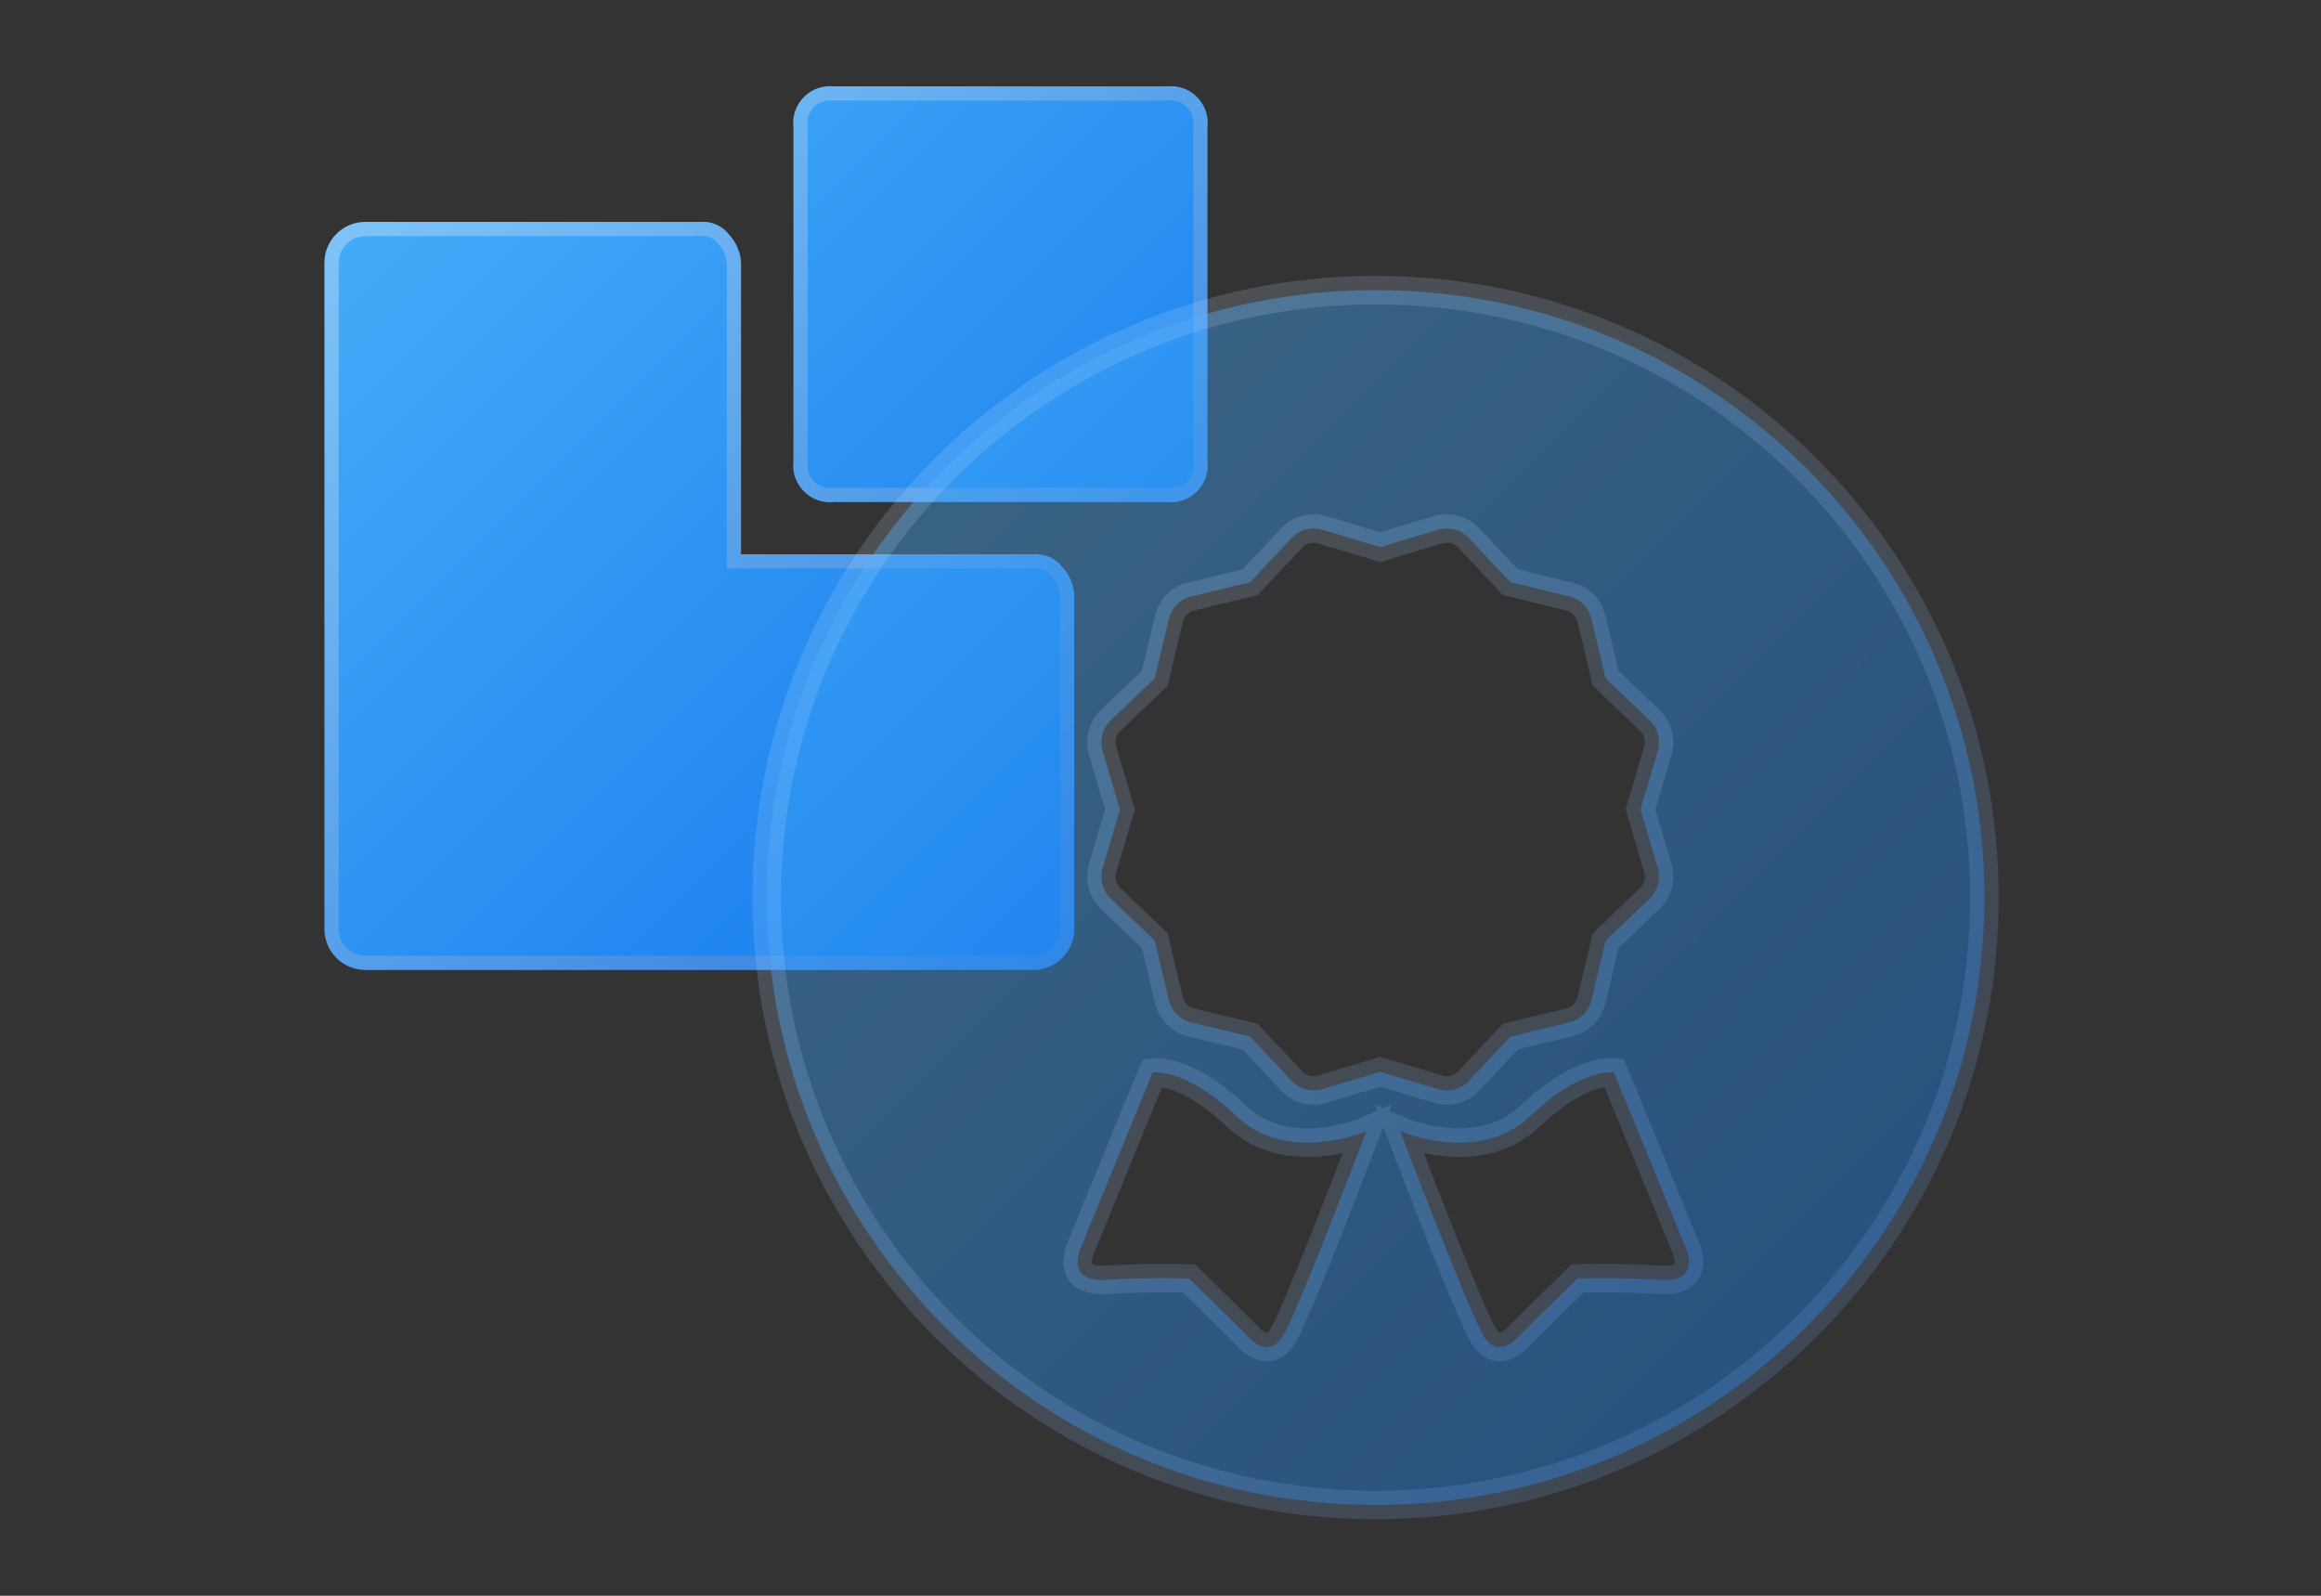 <?xml version="1.0" encoding="UTF-8"?>
<svg width="224px" height="154px" viewBox="0 0 224 154" version="1.1" xmlns="http://www.w3.org/2000/svg" xmlns:xlink="http://www.w3.org/1999/xlink">
    <rect x="0" y="0" width="224" height="154" fill="#333333" stroke="none"/>
    <title>2</title>
    <defs>
        <linearGradient x1="0.056%" y1="2.67748786e-13%" x2="99.944%" y2="100%" id="linearGradient-1">
            <stop stop-color="#48B1F9" offset="0%"></stop>
            <stop stop-color="#1175EC" offset="100%"></stop>
        </linearGradient>
        <linearGradient x1="0.056%" y1="6.46011022e-13%" x2="95.961%" y2="100%" id="linearGradient-2">
            <stop stop-color="#86CBFB" offset="0%"></stop>
            <stop stop-color="#2A77DB" offset="100%"></stop>
        </linearGradient>
        <linearGradient x1="1.10664166e-14%" y1="0.237%" x2="100%" y2="99.763%" id="linearGradient-3">
            <stop stop-color="#48B1F9" offset="0%"></stop>
            <stop stop-color="#1175EC" offset="100%"></stop>
        </linearGradient>
        <linearGradient x1="1.878%" y1="0.237%" x2="97.181%" y2="99.763%" id="linearGradient-4">
            <stop stop-color="#E0EFFF" stop-opacity="0.163" offset="0%"></stop>
            <stop stop-color="#68AAFF" stop-opacity="0.163" offset="100%"></stop>
        </linearGradient>
    </defs>
    <g id="资讯" stroke="none" stroke-width="1" fill="none" fill-rule="evenodd">
        <g id="20250310-修改的部分" transform="translate(-728, -1554)">
            <g id="2" transform="translate(728, 1554)">
                <rect id="矩形" x="0" y="0" width="224" height="154" rx="2.348"></rect>
                <g id="编组" transform="translate(32, 9)" fill-rule="nonzero">
                    <path d="M37.842,14.088 C38.414,14.695 38.763,15.478 38.831,16.309 L38.831,45.178 L67.769,45.178 C68.633,45.095 69.478,45.469 69.995,46.165 C70.568,46.772 70.916,47.555 70.984,48.386 L70.984,80.709 C70.958,82.47 69.534,83.891 67.769,83.917 L3.215,83.917 C1.451,83.891 0.027,82.47 0,80.709 L0,16.309 C0.027,14.549 1.451,13.128 3.215,13.101 L35.616,13.101 C36.48,13.018 37.325,13.392 37.842,14.088 Z M83.029,0.838 C83.659,1.467 83.961,2.351 83.846,3.232 L83.846,35.555 C83.961,36.436 83.659,37.32 83.029,37.948 C82.4,38.577 81.513,38.877 80.63,38.763 L48.477,38.763 C47.594,38.877 46.708,38.577 46.078,37.948 C45.449,37.32 45.147,36.436 45.262,35.555 L45.262,3.232 C45.147,2.351 45.449,1.467 46.078,0.838 C46.708,0.21 47.594,-0.091 48.477,0.024 L80.63,0.024 C81.513,-0.091 82.4,0.21 83.029,0.838 Z" id="形状结合" stroke="url(#linearGradient-2)" stroke-width="1.377" fill="url(#linearGradient-1)"></path>
                    <path d="M100.758,19 C133.209,19 159.516,45.245 159.516,77.619 C159.516,109.992 133.209,136.237 100.758,136.237 C68.308,136.237 42,109.992 42,77.619 C42,45.245 68.308,19 100.758,19 Z M79.235,94.506 L72.444,111.086 C72.444,111.086 70.485,114.771 74.796,114.508 C76.8,114.386 78.663,114.349 80.083,114.344 L80.69,114.344 C81.97,114.348 82.762,114.376 82.762,114.376 L88.245,119.772 C88.245,119.772 90.335,122.535 91.903,119.772 C92.565,118.602 94.093,114.913 95.635,111.045 L95.916,110.34 L96.195,109.635 C98.1,104.818 99.869,100.164 99.869,100.164 C99.869,100.164 92.294,103.454 87.332,98.717 C82.369,93.979 79.235,94.506 79.235,94.506 Z M123.765,94.506 C123.765,94.506 120.631,93.979 115.669,98.717 C110.706,103.454 103.133,100.164 103.133,100.164 L103.182,100.293 C103.479,101.073 105.087,105.288 106.806,109.635 L107.085,110.34 L107.366,111.045 C108.908,114.913 110.436,118.602 111.099,119.772 C112.665,122.535 114.755,119.772 114.755,119.772 L120.24,114.376 C120.24,114.376 121.031,114.348 122.31,114.344 L122.918,114.344 C124.338,114.349 126.201,114.386 128.205,114.508 C132.515,114.771 130.556,111.086 130.556,111.086 Z M107.635,42 C107.358,42 107.078,42.039 106.804,42.122 L101.205,43.802 L95.606,42.122 C95.337,42.041 95.057,42 94.776,42 C93.976,42 93.211,42.332 92.661,42.918 L88.645,47.193 L82.962,48.56 C81.894,48.817 81.061,49.657 80.806,50.733 L79.45,56.459 L75.207,60.506 C74.41,61.266 74.105,62.414 74.418,63.475 L76.085,69.117 L74.418,74.758 C74.105,75.819 74.41,76.967 75.207,77.728 L79.45,81.774 L80.806,87.5 C81.061,88.576 81.895,89.416 82.962,89.673 L88.645,91.04 L92.661,95.316 C93.211,95.902 93.976,96.233 94.776,96.233 C95.053,96.233 95.332,96.194 95.606,96.111 L101.205,94.431 L106.804,96.111 C107.074,96.192 107.354,96.233 107.635,96.233 C108.435,96.233 109.2,95.901 109.75,95.316 L113.766,91.04 L119.448,89.673 C120.515,89.416 121.349,88.576 121.604,87.5 L122.96,81.774 L127.203,77.728 C128,76.967 128.306,75.819 127.993,74.758 L126.326,69.117 L127.993,63.475 C128.306,62.414 128.001,61.267 127.204,60.506 L122.96,56.459 L121.604,50.733 C121.348,49.657 120.515,48.816 119.447,48.56 L113.766,47.193 L109.75,42.918 C109.2,42.332 108.435,42 107.635,42 Z" id="形状结合" stroke="url(#linearGradient-4)" stroke-width="2.754" fill-opacity="0.4" fill="url(#linearGradient-3)"></path>
                </g>
            </g>
        </g>
    </g>
</svg>